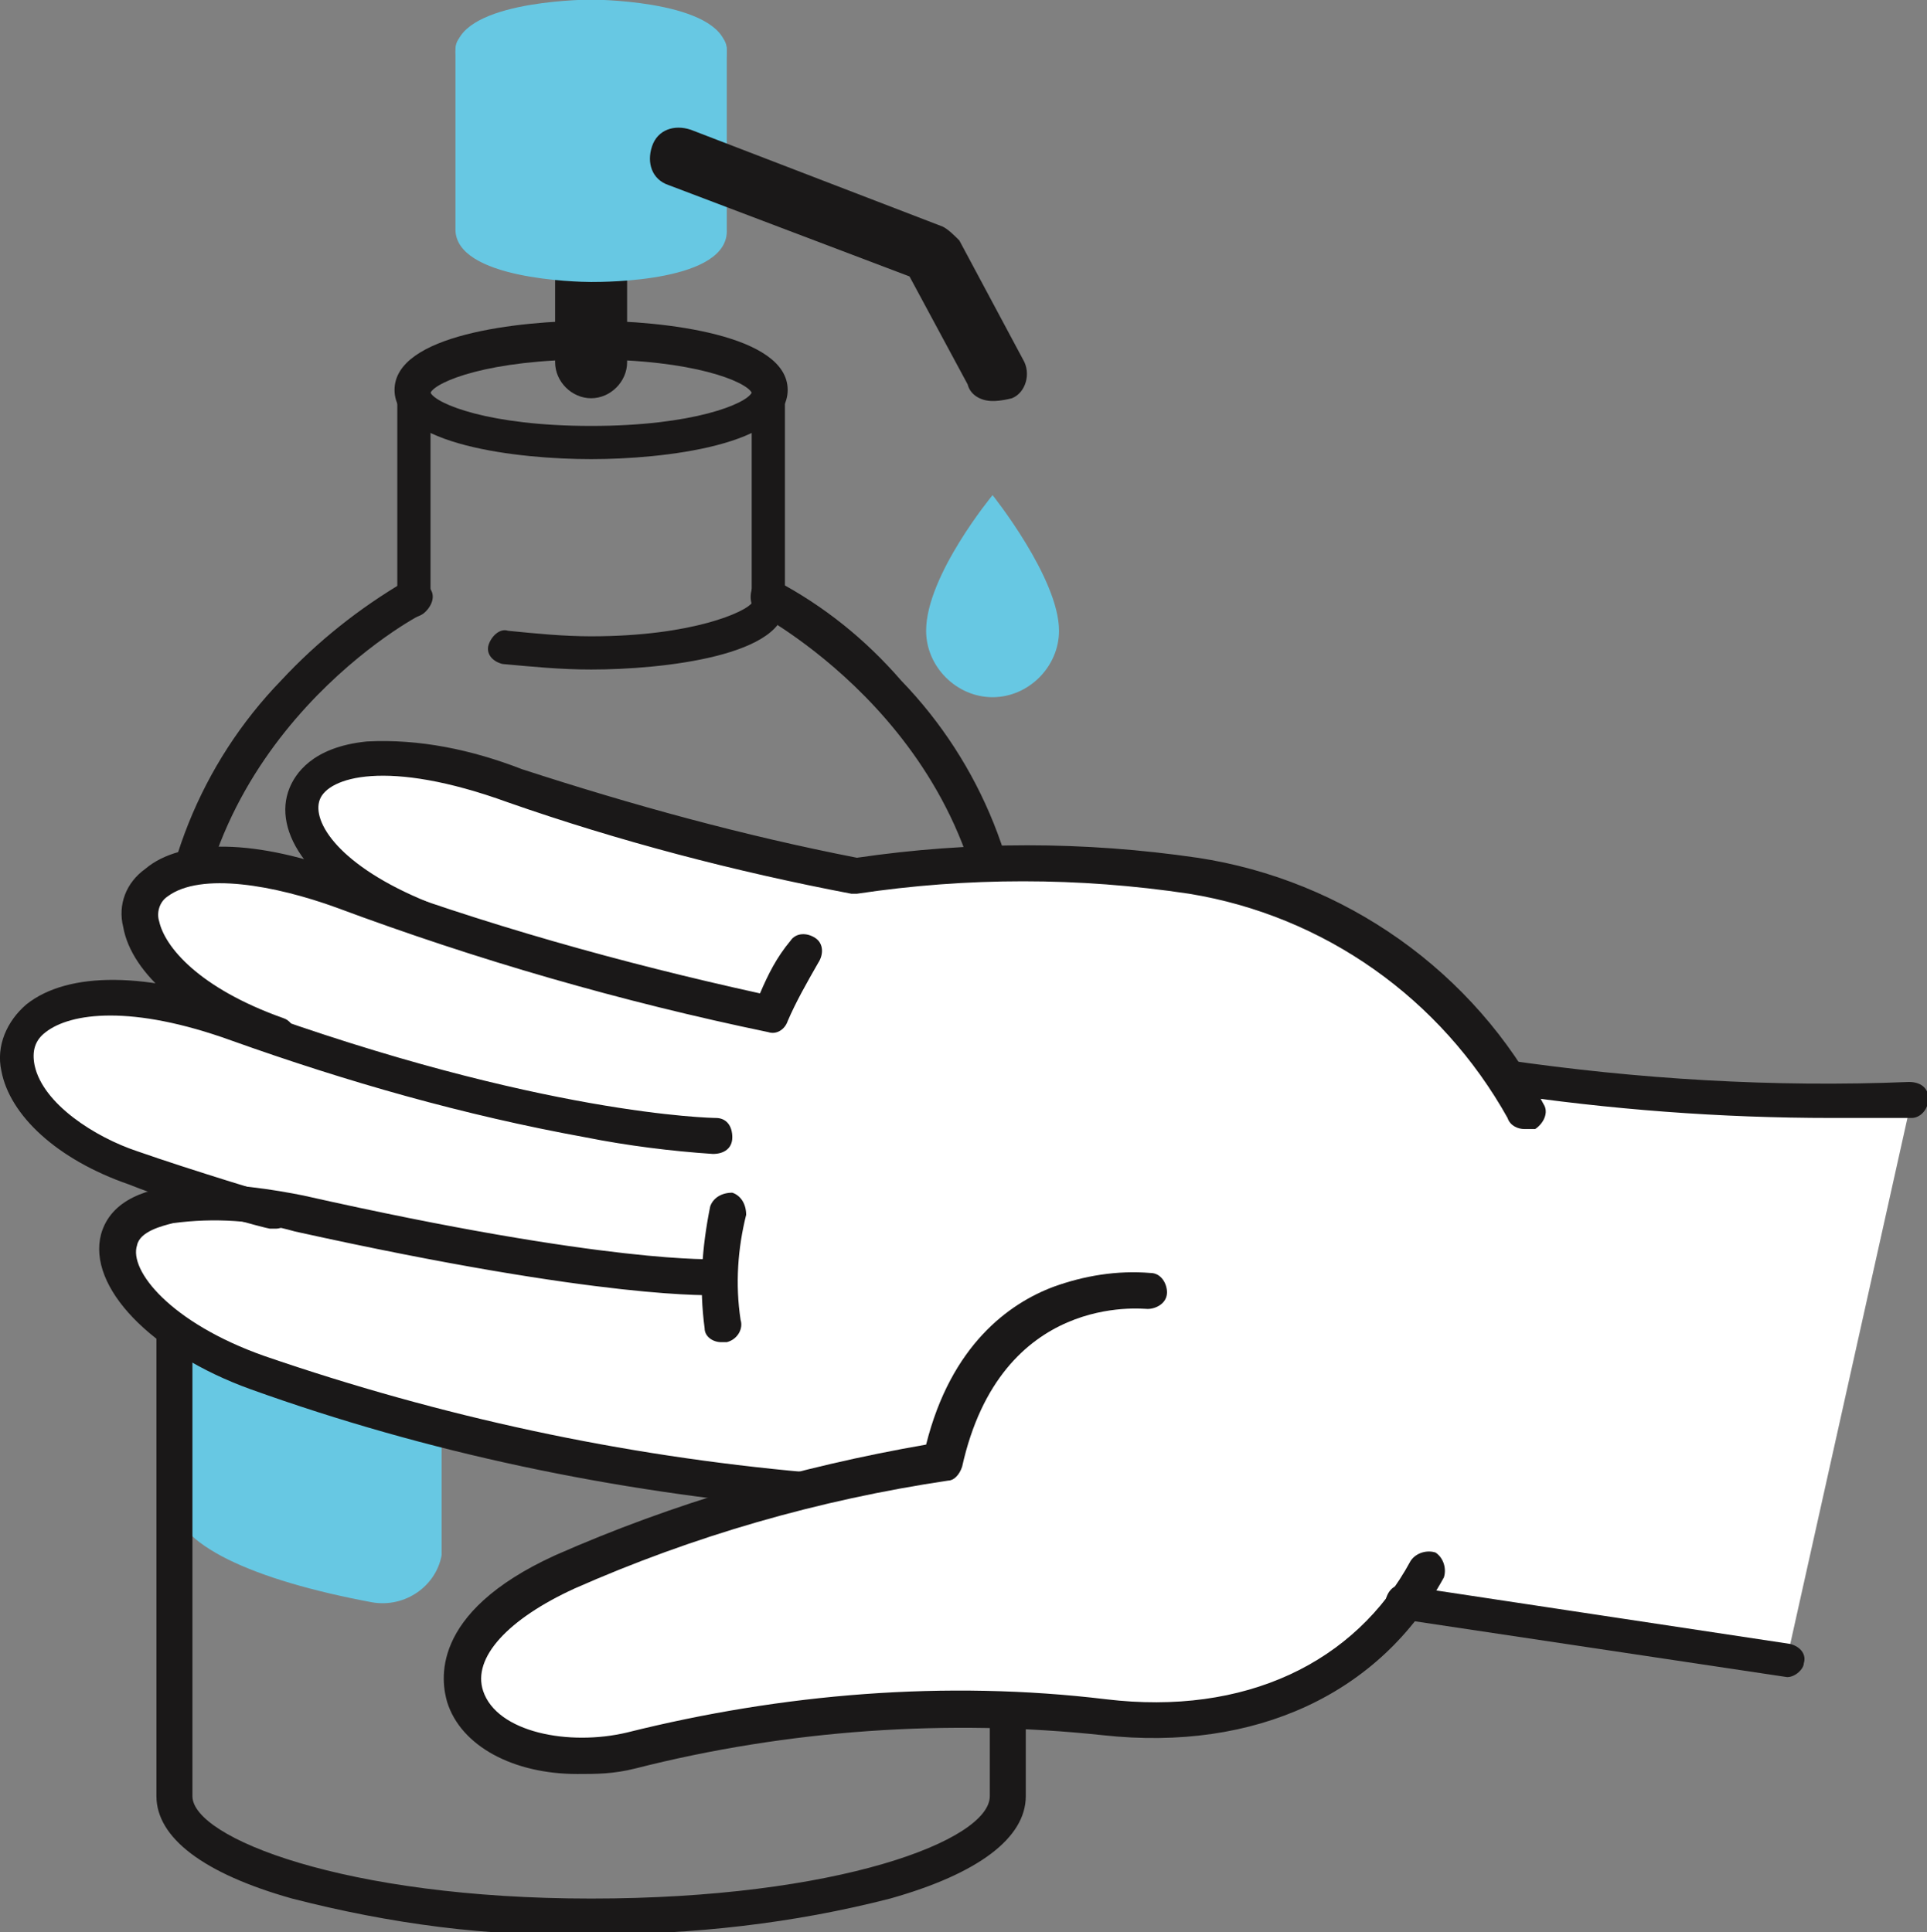 <?xml version="1.0" encoding="utf-8"?>
<!-- Generator: Adobe Illustrator 25.2.1, SVG Export Plug-In . SVG Version: 6.00 Build 0)  -->
<svg version="1.1" id="Layer_1" xmlns="http://www.w3.org/2000/svg" xmlns:xlink="http://www.w3.org/1999/xlink" x="0px" y="0px"
	 viewBox="0 0 69.6 69.8" style="enable-background:new 0 0 69.6 69.8;" xml:space="preserve">
<rect x="0" y="0" width="69.6" height="69.8" fill="#808080" stroke="none"/>
<style type="text/css">
	.st0{fill:#67C8E3;}
	.st1{fill:#1A1818;}
	.st2{fill:#FFFFFF;}
</style>
<g id="Group_31149" transform="translate(1611.85 -1450.013)">
	<path id="Path_34257" class="st0" d="M-1605.6,1484.8v19.4c0,1.6,2.9,2.9,7.2,3.7c1.2,0.2,2.3-0.6,2.5-1.7c0-0.1,0-0.2,0-0.4v-15.1
		c0-1.1-0.8-2-1.8-2.1C-1602.4,1487.8-1605.6,1486.4-1605.6,1484.8z"/>
	<path id="Path_34258" class="st1" d="M-1596.9,1472.3c-0.4,0-0.6-0.3-0.6-0.6v-7.5c0-0.4,0.3-0.6,0.6-0.6c0.4,0,0.6,0.3,0.6,0.6
		c0,0,0,0,0,0v7.5C-1596.3,1472-1596.6,1472.3-1596.9,1472.3C-1596.9,1472.3-1596.9,1472.3-1596.9,1472.3z"/>
	<path id="Path_34259" class="st1" d="M-1590.5,1474.2c-1.1,0-2.1-0.1-3.2-0.2c-0.4-0.1-0.6-0.4-0.5-0.7c0.1-0.3,0.4-0.6,0.7-0.5
		c1,0.1,2,0.2,3,0.2c3.7,0,5.6-0.9,5.8-1.2v-7.5c0-0.4,0.3-0.6,0.6-0.6s0.6,0.3,0.6,0.6v7.5
		C-1583.4,1473.7-1587.9,1474.2-1590.5,1474.2z"/>
	<path id="Path_34260" class="st1" d="M-1590.5,1519.9c-3.7,0.1-7.3-0.4-10.8-1.3c-3.2-0.9-4.9-2.2-4.9-3.7v-29.1
		c0-4.2,1.6-8.2,4.5-11.2c1.3-1.4,2.8-2.6,4.5-3.6c0.3-0.2,0.7,0,0.9,0.3c0.2,0.3,0,0.7-0.3,0.9c0,0,0,0,0,0
		c-0.1,0-8.3,4.4-8.3,13.6v29.1c0,1.5,5.5,3.7,14.4,3.7s14.4-2.1,14.4-3.7v-29.1c0-9.2-8.2-13.5-8.3-13.6c-0.3-0.2-0.4-0.5-0.3-0.9
		c0,0,0,0,0,0c0.2-0.3,0.5-0.4,0.9-0.3c0,0,0,0,0,0c1.7,0.9,3.2,2.1,4.5,3.6c2.9,3,4.5,7,4.5,11.2v29.1c0,1.5-1.7,2.8-4.9,3.7
		C-1583.2,1519.5-1586.8,1519.9-1590.5,1519.9z"/>
	<path id="Path_34261" class="st1" d="M-1590.5,1466.6c-2.6,0-7.1-0.5-7.1-2.5s4.5-2.5,7.1-2.5s7.1,0.5,7.1,2.5
		S-1587.9,1466.6-1590.5,1466.6z M-1596.3,1464.2c0.2,0.4,2.1,1.2,5.8,1.2s5.6-0.8,5.8-1.2c-0.2-0.4-2.1-1.2-5.8-1.2
		S-1596.1,1463.8-1596.3,1464.2L-1596.3,1464.2z"/>
	<g id="Group_31142">
		<path id="Path_34262" class="st1" d="M-1590.5,1464.4c-0.7,0-1.3-0.6-1.3-1.3c0,0,0,0,0,0v-3.5c0-0.7,0.6-1.3,1.3-1.3l0,0
			c0.7,0,1.3,0.6,1.3,1.3c0,0,0,0,0,0v3.5C-1589.2,1463.8-1589.8,1464.4-1590.5,1464.4C-1590.5,1464.4-1590.5,1464.4-1590.5,1464.4z
			"/>
	</g>
	<g id="Group_31143">
		<path id="Path_34263" class="st0" d="M-1586.2,1451.9v6.5c0,0.7-1.9,1.2-4.3,1.2s-4.3-0.6-4.3-1.2v-6.5"/>
		<path id="Path_34264" class="st0" d="M-1590.5,1460.2c-0.5,0-4.9-0.1-4.9-1.9v-6.5c0-0.4,0.3-0.6,0.6-0.6c0.4,0,0.6,0.3,0.6,0.6
			c0,0,0,0,0,0v6.4c1.1,0.5,2.4,0.8,3.7,0.7c1.3,0.1,2.5-0.1,3.7-0.7v-6.4c0-0.4,0.3-0.6,0.6-0.6c0.4,0,0.6,0.3,0.6,0.6c0,0,0,0,0,0
			v6.5C-1585.5,1460.2-1590,1460.2-1590.5,1460.2z"/>
	</g>
	<g id="Group_31144">
		<ellipse id="Ellipse_3370" class="st0" cx="-1590.5" cy="1451.9" rx="4.3" ry="1.2"/>
		<path id="Path_34265" class="st0" d="M-1590.5,1453.8c-0.5,0-4.9-0.1-4.9-1.9s4.4-1.9,4.9-1.9s4.9,0.1,4.9,1.9
			S-1590,1453.8-1590.5,1453.8z M-1594,1451.9c1.1,0.4,2.3,0.7,3.5,0.6c1.2,0.1,2.4-0.1,3.5-0.6c-1.1-0.4-2.3-0.7-3.5-0.6
			C-1591.7,1451.2-1592.9,1451.4-1594,1451.9L-1594,1451.9z"/>
	</g>
	<g id="Group_31145">
		<path id="Path_34266" class="st1" d="M-1576,1464.5c-0.4,0-0.8-0.2-0.9-0.6l-2.1-3.9l-8.7-3.3c-0.6-0.2-0.8-0.8-0.6-1.4
			c0,0,0,0,0,0c0.2-0.6,0.8-0.8,1.4-0.6c0,0,0,0,0,0l9.1,3.5c0.2,0.1,0.4,0.3,0.6,0.5l2.3,4.3c0.3,0.5,0.1,1.2-0.4,1.4c0,0,0,0,0,0
			C-1575.7,1464.5-1575.9,1464.5-1576,1464.5z"/>
	</g>
	<g id="Group_31148">
		<g id="Group_31146">
			<path id="Path_34267" class="st2" d="M-1547.3,1509.9l-13.9-2.1c-2.1,3-5.9,4.8-11,4.3c-5.7-0.6-11.5-0.2-17.1,1.2
				c-5.5,1.2-9.1-3.4-2.3-6.5c2.8-1.3,5.7-2.3,8.7-3c-6.7-0.6-13.4-2-19.8-4.2c-6.5-2.3-8.3-7.9,0.7-5.9c0,0-3-0.8-5.1-1.6
				c-6.7-2.4-5.3-8.5,3.8-5.3c0.6,0.2,0.8,0.3,1.4,0.5c-7.6-2.7-6.2-8.4,2.3-5.2c0.9,0.4,1.9,0.7,2.8,1c-6.9-2.8-5.5-7.9,3.4-4.8
				c4,1.3,8.2,2.4,12.4,3.3c4-0.6,8.1-0.6,12.2,0c4.6,0.7,8.7,3.3,11.2,7.2c4.9,0.7,9.8,1,14.8,0.9"/>
		</g>
		<g id="Group_31147">
			<path id="Path_34268" class="st1" d="M-1556.8,1490.8c-0.2,0-0.5-0.1-0.6-0.4l0,0c-2.4-4.3-6.6-7.3-11.5-8.1c-4-0.6-8-0.6-12,0
				c-0.1,0-0.2,0-0.2,0c-4.2-0.8-8.4-1.9-12.4-3.3c-4.4-1.6-6.5-0.9-6.8-0.1c-0.3,0.8,0.7,2.4,3.9,3.7c0.3,0.1,0.5,0.5,0.4,0.8
				c-0.1,0.3-0.5,0.5-0.8,0.4c-4-1.6-5.2-3.8-4.6-5.3c0.2-0.5,0.8-1.5,2.8-1.7c1.9-0.1,3.8,0.3,5.6,1c4,1.3,8,2.4,12.1,3.2
				c4.1-0.6,8.2-0.6,12.3,0c5.3,0.8,10,4.1,12.5,8.9c0.2,0.3,0,0.7-0.3,0.9C-1556.6,1490.8-1556.7,1490.8-1556.8,1490.8z"/>
			<path id="Path_34269" class="st1" d="M-1601.9,1488c-0.1,0-0.1,0-0.2,0c-3-1.1-5-2.8-5.3-4.5c-0.2-0.8,0.1-1.6,0.8-2.1
				c1.3-1.1,4-1.1,7.4,0.2c4.8,1.8,9.8,3.2,14.8,4.3c0.3-0.7,0.6-1.3,1.1-1.9c0.2-0.3,0.6-0.3,0.9-0.1c0,0,0,0,0,0
				c0.3,0.2,0.3,0.6,0.1,0.9c0,0,0,0,0,0c-0.4,0.7-0.8,1.4-1.1,2.1c-0.1,0.3-0.4,0.5-0.7,0.4c-5.3-1.1-10.5-2.6-15.6-4.5
				c-2.2-0.8-4.9-1.3-6.1-0.4c-0.3,0.2-0.4,0.6-0.3,0.9c0.2,0.9,1.4,2.4,4.5,3.5c0.3,0.1,0.5,0.5,0.4,0.8v0
				C-1601.3,1487.8-1601.6,1488-1601.9,1488z"/>
			<path id="Path_34270" class="st1" d="M-1582.8,1504.5L-1582.8,1504.5c-6.9-0.6-13.6-2-20-4.3c-3.6-1.3-5.9-3.7-5.4-5.6
				c0.7-2.5,5.3-1.8,7.3-1.4c11.1,2.5,14.9,2.3,14.9,2.3c0.4,0,0.7,0.3,0.7,0.6c0,0.4-0.2,0.7-0.6,0.7c-0.2,0-4,0.2-15.3-2.3
				c-1.4-0.4-2.9-0.5-4.4-0.3c-0.4,0.1-1.2,0.3-1.3,0.8c-0.3,0.9,1.2,2.8,4.6,4c6.4,2.2,12.9,3.6,19.6,4.2c0.4,0,0.6,0.3,0.6,0.7
				C-1582.2,1504.2-1582.4,1504.5-1582.8,1504.5z"/>
			<path id="Path_34271" class="st1" d="M-1585.8,1498.5c-0.3,0-0.6-0.2-0.6-0.5c-0.2-1.5-0.1-2.9,0.2-4.4c0.1-0.3,0.4-0.5,0.8-0.5
				c0.3,0.1,0.5,0.4,0.5,0.8l0,0c-0.3,1.2-0.4,2.5-0.2,3.8c0.1,0.3-0.1,0.7-0.5,0.8C-1585.7,1498.5-1585.7,1498.5-1585.8,1498.5z"/>
			<path id="Path_34272" class="st1" d="M-1591,1514.1c-2.3,0-4.2-1-4.7-2.6c-0.2-0.7-0.7-3.2,3.9-5.3c4.3-1.9,8.8-3.2,13.4-4
				c0.9-3.6,3-5.1,4.6-5.7c1.1-0.4,2.3-0.6,3.5-0.5c0.4,0,0.6,0.4,0.6,0.7c0,0.4-0.4,0.6-0.7,0.6c-0.2,0-5.3-0.6-6.7,5.7
				c-0.1,0.3-0.3,0.5-0.5,0.5c-4.7,0.7-9.2,2-13.5,3.9c-2.4,1.1-3.7,2.5-3.3,3.7c0.5,1.5,3.1,2,5.2,1.5c5.6-1.4,11.5-1.9,17.3-1.2
				c5,0.6,9-1.3,11-5c0.2-0.3,0.6-0.4,0.9-0.3c0.3,0.2,0.4,0.6,0.3,0.9c0,0,0,0,0,0c-2.3,4.2-6.8,6.3-12.3,5.7
				c-5.6-0.6-11.4-0.2-16.9,1.2C-1589.7,1514.1-1590.3,1514.1-1591,1514.1z"/>
			<path id="Path_34273" class="st1" d="M-1545.7,1490.4c-4,0-8-0.3-12-0.9c-0.3-0.1-0.6-0.4-0.5-0.7c0,0,0,0,0,0
				c0.1-0.3,0.4-0.6,0.7-0.5c0,0,0,0,0,0c4.8,0.7,9.7,1,14.6,0.8c0.4,0,0.7,0.2,0.7,0.6c0,0,0,0,0,0c0,0.4-0.3,0.7-0.6,0.7
				C-1543.8,1490.4-1544.8,1490.4-1545.7,1490.4z"/>
			<path id="Path_34274" class="st1" d="M-1547.3,1510.6C-1547.3,1510.6-1547.3,1510.6-1547.3,1510.6l-14-2.1
				c-0.4-0.1-0.6-0.4-0.5-0.7c0,0,0,0,0,0c0.1-0.4,0.4-0.6,0.7-0.5c0,0,0,0,0,0l13.9,2.1c0.4,0.1,0.6,0.4,0.5,0.7
				C-1546.7,1510.3-1547,1510.6-1547.3,1510.6z"/>
			<path id="Path_34275" class="st1" d="M-1601.9,1494.4c-0.1,0-0.1,0-0.2,0c-0.1,0-3.1-0.8-5.1-1.6c-2.6-0.9-4.3-2.5-4.6-4.1
				c-0.2-0.9,0.2-1.8,0.9-2.4c1.5-1.2,4.4-1.2,7.9,0.1c10.7,3.9,16.9,4,17,4c0.4,0,0.6,0.3,0.6,0.7c0,0.4-0.3,0.6-0.7,0.6
				c0,0,0,0,0,0c-1.5-0.1-3.1-0.3-4.6-0.6c-4.4-0.8-8.6-2-12.8-3.5c-3.6-1.3-5.8-1-6.7-0.3c-0.4,0.3-0.5,0.7-0.4,1.2
				c0.3,1.4,2.2,2.6,3.7,3.1c2,0.7,5,1.6,5,1.6c0.3,0.1,0.5,0.4,0.4,0.8c0,0,0,0,0,0C-1601.4,1494.2-1601.6,1494.4-1601.9,1494.4z"
				/>
		</g>
	</g>
	<path id="Path_34276" class="st0" d="M-1576,1467.9c0,0-2.4,2.9-2.4,4.9c0,1.3,1.1,2.4,2.4,2.4c0,0,0,0,0,0c1.3,0,2.4-1.1,2.4-2.4
		c0,0,0,0,0,0C-1573.6,1470.9-1576,1467.9-1576,1467.9z"/>
</g>
</svg>
